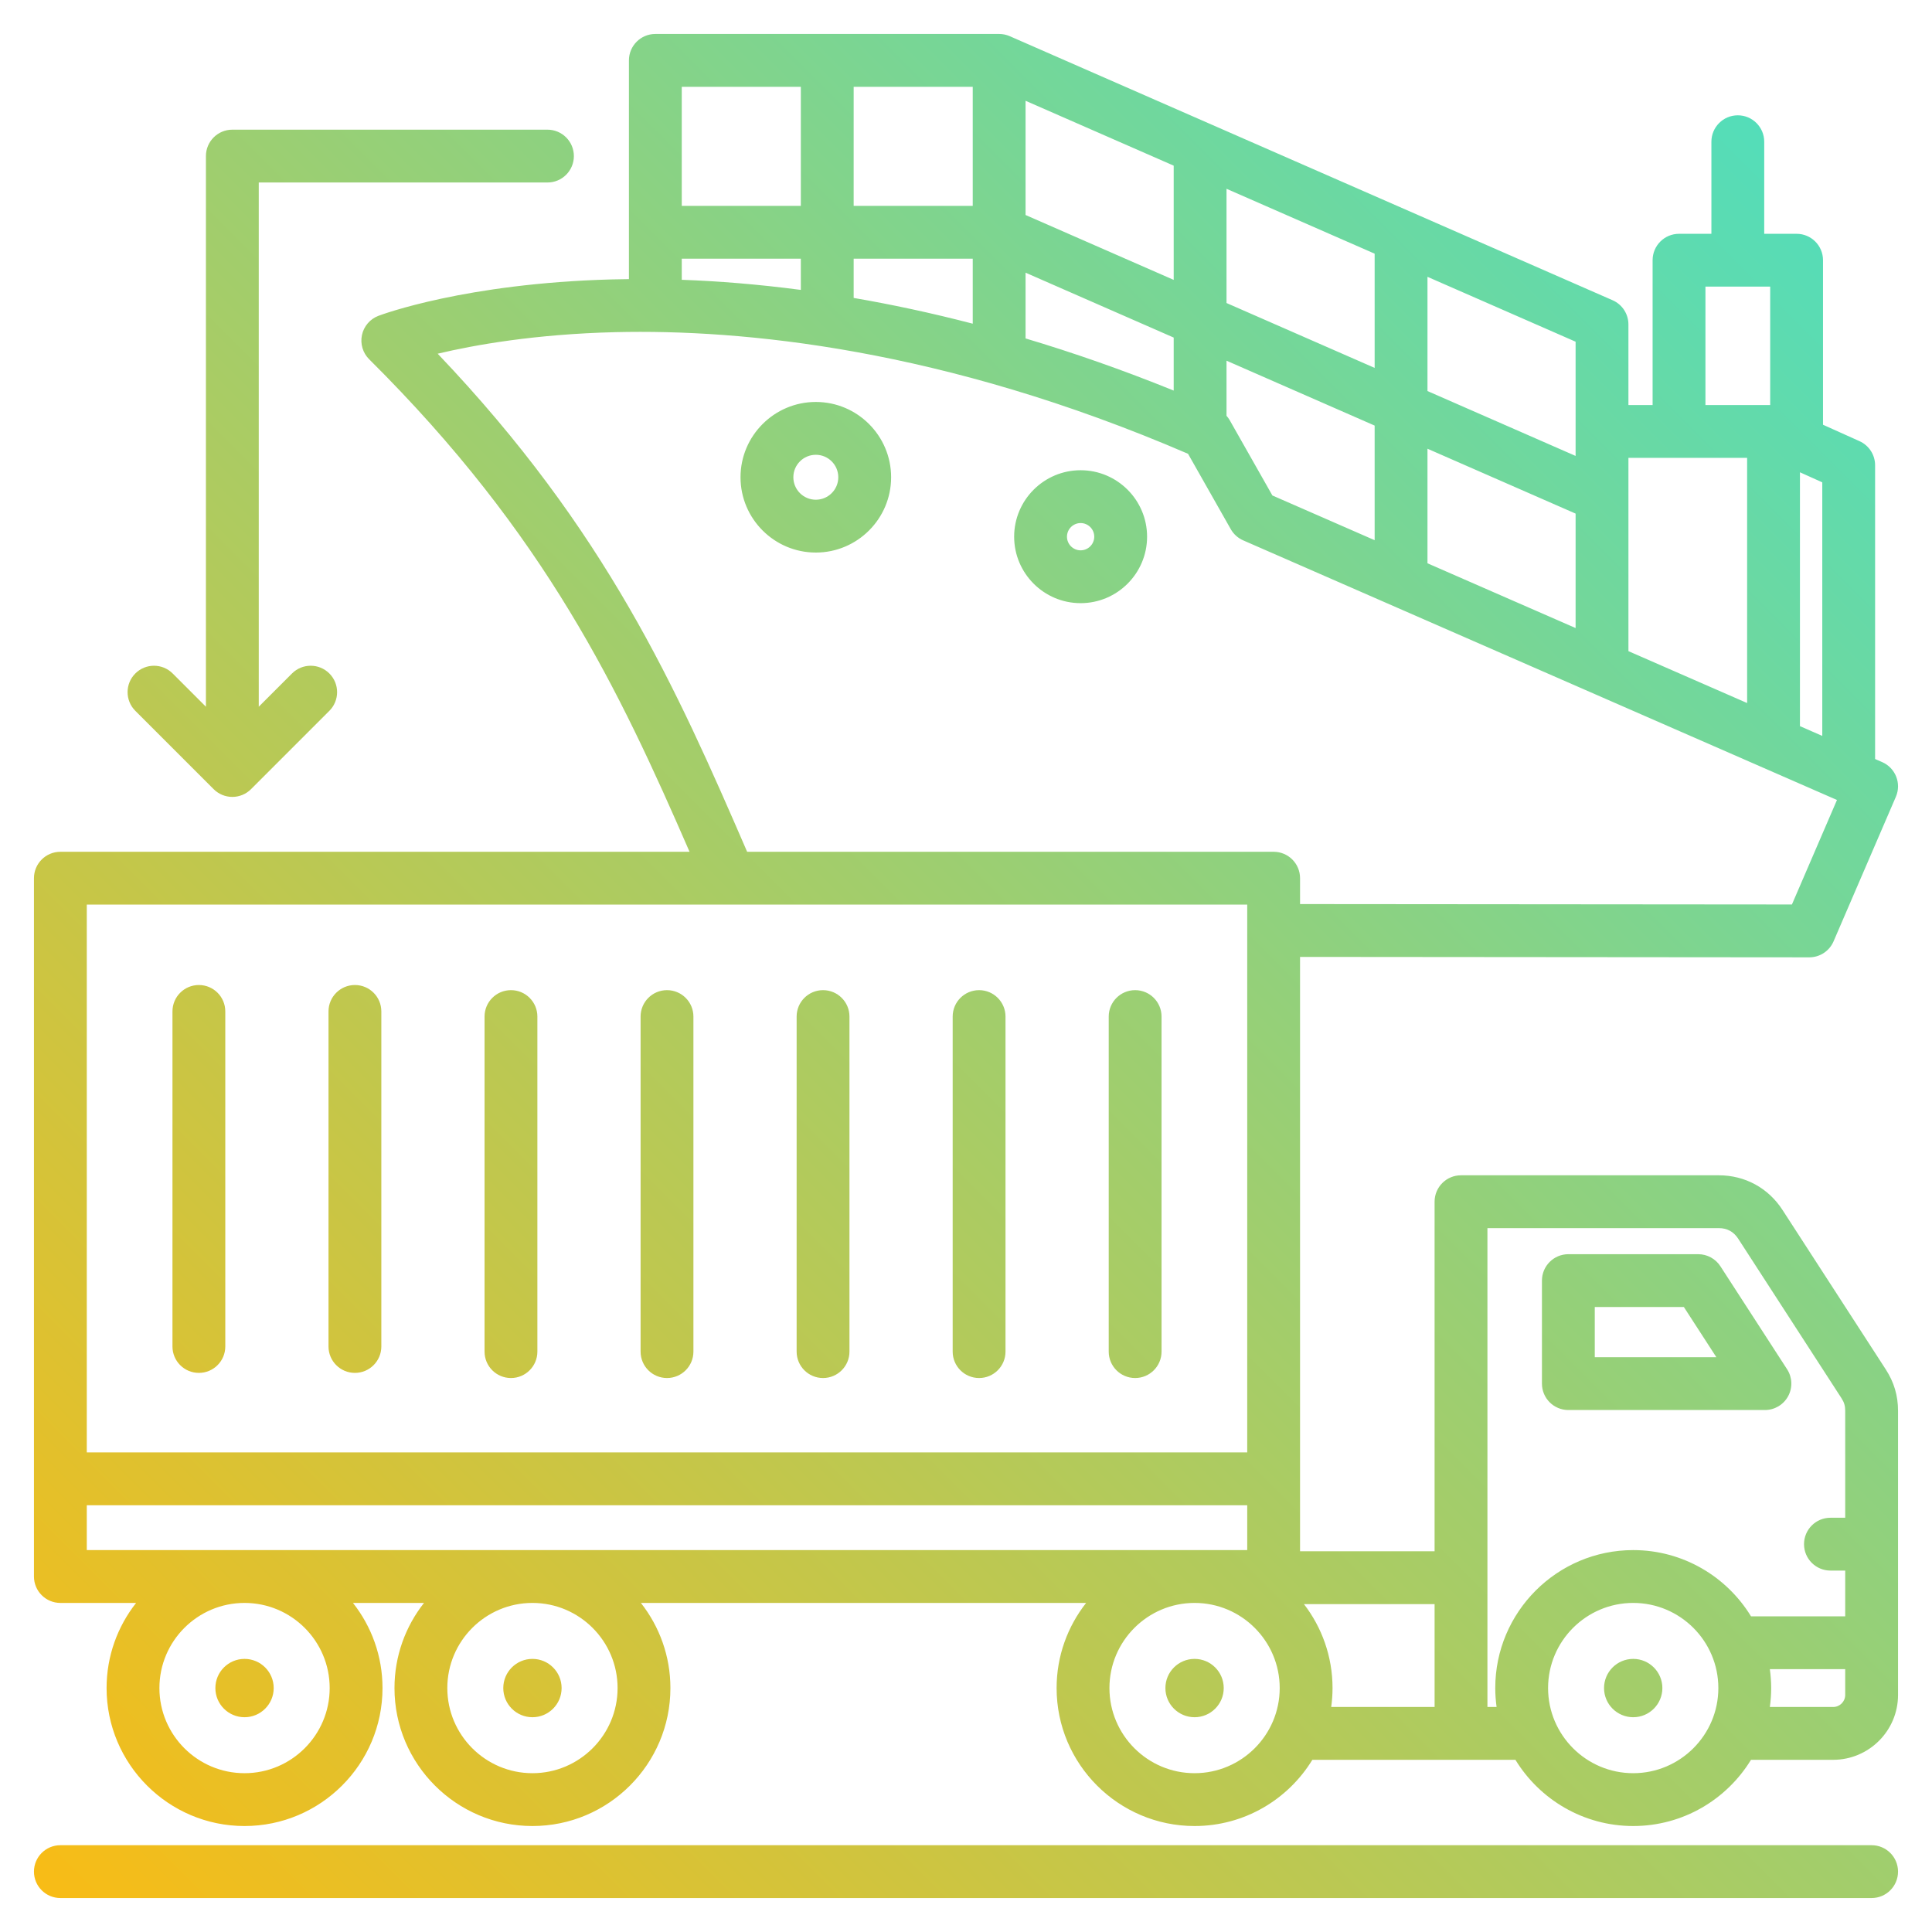 <?xml version="1.0" encoding="UTF-8"?> <svg xmlns="http://www.w3.org/2000/svg" xmlns:xlink="http://www.w3.org/1999/xlink" id="Layer_1" height="512" viewBox="0 0 512 512" width="512"><linearGradient id="SVGID_1_" gradientUnits="userSpaceOnUse" x1="490.175" x2="28.784" y1="57.293" y2="518.684"><stop offset="0" stop-color="#54DDB9"></stop><stop offset="1" stop-color="#f8bc16"></stop></linearGradient><path clip-rule="evenodd" d="m35.861 188.377c-2.733-2.733-2.733-7.165 0-9.898 2.733-2.734 7.166-2.734 9.899 0l8.812 8.812v-145.927c0-3.866 3.134-7 7-7h83.511c3.866 0 7 3.134 7 7s-3.134 7-7 7h-76.51v138.926l8.812-8.812c2.733-2.734 7.165-2.733 9.899-.001 2.733 2.734 2.733 7.166 0 9.899l-20.761 20.762c-1.312 1.313-3.093 2.051-4.95 2.051s-3.637-.737-4.95-2.051zm268.128-46.148c0 9.713-7.901 17.614-17.614 17.614s-17.614-7.901-17.614-17.614c0-9.712 7.901-17.613 17.614-17.613s17.614 7.902 17.614 17.613zm-14 0c0-1.992-1.621-3.613-3.614-3.613s-3.614 1.621-3.614 3.613c0 1.993 1.621 3.614 3.614 3.614s3.614-1.62 3.614-3.614zm-53.833-15.75c0 11.003-8.952 19.954-19.955 19.954s-19.955-8.951-19.955-19.954 8.952-19.955 19.955-19.955 19.955 8.953 19.955 19.955zm-14 0c0-3.284-2.671-5.955-5.955-5.955s-5.955 2.671-5.955 5.955c0 3.283 2.671 5.954 5.955 5.954s5.955-2.67 5.955-5.954zm277.609 236.456c2.176 3.361 3.234 6.941 3.234 10.944v75.299c0 9.479-7.712 17.19-17.191 17.19h-21.774c-6.428 10.515-18.016 17.548-31.216 17.548-13.201 0-24.788-7.033-31.216-17.548h-53.812c-6.428 10.515-18.016 17.548-31.216 17.548-20.16 0-36.562-16.401-36.562-36.562 0-8.509 2.93-16.342 7.823-22.562h-117.992c4.894 6.219 7.823 14.052 7.823 22.562 0 20.16-16.401 36.562-36.562 36.562s-36.562-16.401-36.562-36.562c0-8.509 2.93-16.342 7.823-22.562h-18.82c4.894 6.219 7.823 14.052 7.823 22.562 0 20.16-16.401 36.562-36.562 36.562s-36.562-16.401-36.562-36.562c0-8.509 2.93-16.342 7.823-22.562h-20.07c-3.866 0-7-3.134-7-7v-185.06c0-3.866 3.134-7 7-7h166.74c-18.645-42.861-37.989-83.927-84.902-130.522-1.688-1.677-2.409-4.096-1.914-6.423s2.138-4.244 4.362-5.088c.924-.352 23.084-8.607 61.718-9.647 1.513-.041 3.08-.066 4.67-.083v-57.969c0-3.866 3.134-7 7-7h91.111c.967 0 1.923.2 2.809.588l159.765 69.979c2.546 1.115 4.191 3.632 4.191 6.412v21.359h6.41v-38.379c0-3.866 3.134-7 7-7h8.579v-24.401c0-3.866 3.134-7 7-7s7 3.134 7 7v24.401h8.579c3.866 0 7 3.134 7 7v43.602l9.675 4.352c2.512 1.13 4.128 3.629 4.128 6.384v77.848l1.882.823c3.529 1.544 5.148 5.647 3.624 9.185l-16.516 38.321c-1.106 2.566-3.633 4.229-6.428 4.229-.002 0-.004 0-.006 0l-134.949-.113v157.516h35.654v-92.642c0-3.866 3.134-7 7-7h68.303c6.958 0 13.119 3.35 16.901 9.19zm-16.843-167.911v-67.2l-5.917-2.662v67.275zm-30.962-87.686h17.158v-31.379h-17.158zm-20.409 14v51.224l31.454 13.753v-64.977zm-219.321-44.509v-8.273h-31.556v5.594c9.528.343 20.085 1.166 31.556 2.679zm14 2.128c9.953 1.712 20.489 3.948 31.556 6.824v-17.225h-31.556zm84.81-35.055-39.255-17.194v30.271l39.255 17.194zm14 36.404 39.256 17.194v-30.271l-39.256-17.195zm-67.255-57.306h-31.555v31.556h31.556v-31.556zm14 66.692c12.512 3.733 25.62 8.286 39.255 13.816v-14.05l-39.255-17.194zm53.255 20.495c.308.353.593.726.827 1.138l11.33 19.983 27.099 11.849v-30.372l-39.256-17.195zm53.256 39.091 39.255 17.163v-30.331l-39.255-17.194zm39.255-58.723-39.255-17.194v30.271l39.255 17.194zm-236.877-67.555v31.556h31.556v-31.556zm17.325 202.732h139.53c3.866 0 7 3.134 7 7v6.857l130.351.109 11.936-27.693-157.363-68.805c-1.386-.606-2.539-1.646-3.285-2.962l-11.325-19.975c-65.094-28.07-118.339-33.031-151.691-32.238-21.321.515-37.417 3.391-47.161 5.71 44.74 46.971 63.144 88.437 82.008 131.997zm-175 14v145.172h307.53v-145.172zm0 171.061h307.53v-11.889h-307.53zm41.808 14c-12.441 0-22.562 10.121-22.562 22.562s10.121 22.562 22.562 22.562c12.44 0 22.562-10.121 22.562-22.562s-10.122-22.562-22.562-22.562zm76.298 0c-12.44 0-22.562 10.121-22.562 22.562s10.121 22.562 22.562 22.562 22.562-10.121 22.562-22.562-10.121-22.562-22.562-22.562zm198.03 22.561c0-12.44-10.121-22.562-22.562-22.562s-22.562 10.121-22.562 22.562 10.121 22.562 22.562 22.562 22.562-10.121 22.562-22.562zm14 0c0 1.701-.126 3.373-.352 5.014h27.4v-27.263h-34.625c4.746 6.169 7.577 13.883 7.577 22.249zm79.684-36.561c13.2 0 24.788 7.033 31.216 17.548h24.965v-12.122h-3.915c-3.866 0-7-3.134-7-7s3.134-7 7-7h3.915v-28.34c0-1.305-.276-2.239-.986-3.335l-27.377-42.28c-1.203-1.857-2.936-2.8-5.15-2.8h-61.303v126.904h2.427c-.226-1.64-.352-3.312-.352-5.014-.002-20.16 16.399-36.561 36.56-36.561zm22.561 36.561c0-12.44-10.121-22.562-22.562-22.562s-22.562 10.121-22.562 22.562 10.121 22.562 22.562 22.562 22.562-10.121 22.562-22.562zm33.619 1.824v-6.837h-19.971c.226 1.64.352 3.312.352 5.014s-.126 3.373-.352 5.014h16.781c1.759-.001 3.19-1.431 3.19-3.191zm-21.276-75.506h-52.093c-3.866 0-7-3.134-7-7v-27.297c0-3.866 3.134-7 7-7h34.417c2.374 0 4.585 1.203 5.875 3.195l17.675 27.297c1.394 2.153 1.499 4.896.274 7.148-1.224 2.255-3.583 3.657-6.148 3.657zm-12.871-14-8.61-13.297h-23.611v13.297zm-278.089 5.519c3.866 0 7-3.134 7-7v-88.792c0-3.866-3.134-7-7-7s-7 3.134-7 7v88.792c0 3.867 3.135 7 7 7zm-41.352 0c3.866 0 7-3.134 7-7v-88.792c0-3.866-3.134-7-7-7s-7 3.134-7 7v88.792c0 3.867 3.134 7 7 7zm165.412 0c3.866 0 7-3.134 7-7v-88.792c0-3.866-3.134-7-7-7s-7 3.134-7 7v88.792c0 3.867 3.134 7 7 7zm-82.707 0c3.866 0 7-3.134 7-7v-88.792c0-3.866-3.134-7-7-7s-7 3.134-7 7v88.792c0 3.867 3.135 7 7 7zm-165.411-1.36c3.866 0 7-3.134 7-7v-88.792c0-3.866-3.134-7-7-7s-7 3.134-7 7v88.792c0 3.866 3.134 7 7 7zm41.353 0c3.866 0 7-3.134 7-7v-88.792c0-3.866-3.134-7-7-7s-7 3.134-7 7v88.792c0 3.866 3.134 7 7 7zm165.411 1.36c3.866 0 7-3.134 7-7v-88.792c0-3.866-3.134-7-7-7s-7 3.134-7 7v88.792c0 3.867 3.134 7 7 7zm236.53 123.809h-480c-3.866 0-7 3.134-7 7s3.134 7 7 7h480c3.866 0 7-3.134 7-7s-3.134-7-7-7zm-354.894-33.917c4.269 0 7.729-3.461 7.729-7.729 0-4.269-3.46-7.729-7.729-7.729s-7.729 3.46-7.729 7.729 3.46 7.729 7.729 7.729zm-76.299 0c4.268 0 7.729-3.461 7.729-7.729 0-4.269-3.46-7.729-7.729-7.729s-7.729 3.46-7.729 7.729c.001 4.269 3.461 7.729 7.729 7.729zm251.768-15.458c-4.269 0-7.729 3.46-7.729 7.729 0 4.268 3.46 7.729 7.729 7.729 4.268 0 7.729-3.461 7.729-7.729s-3.461-7.729-7.729-7.729zm116.244 0c-4.269 0-7.729 3.46-7.729 7.729 0 4.268 3.46 7.729 7.729 7.729s7.729-3.461 7.729-7.729-3.46-7.729-7.729-7.729z" fill="url(#SVGID_1_)" fill-rule="evenodd"></path></svg> 